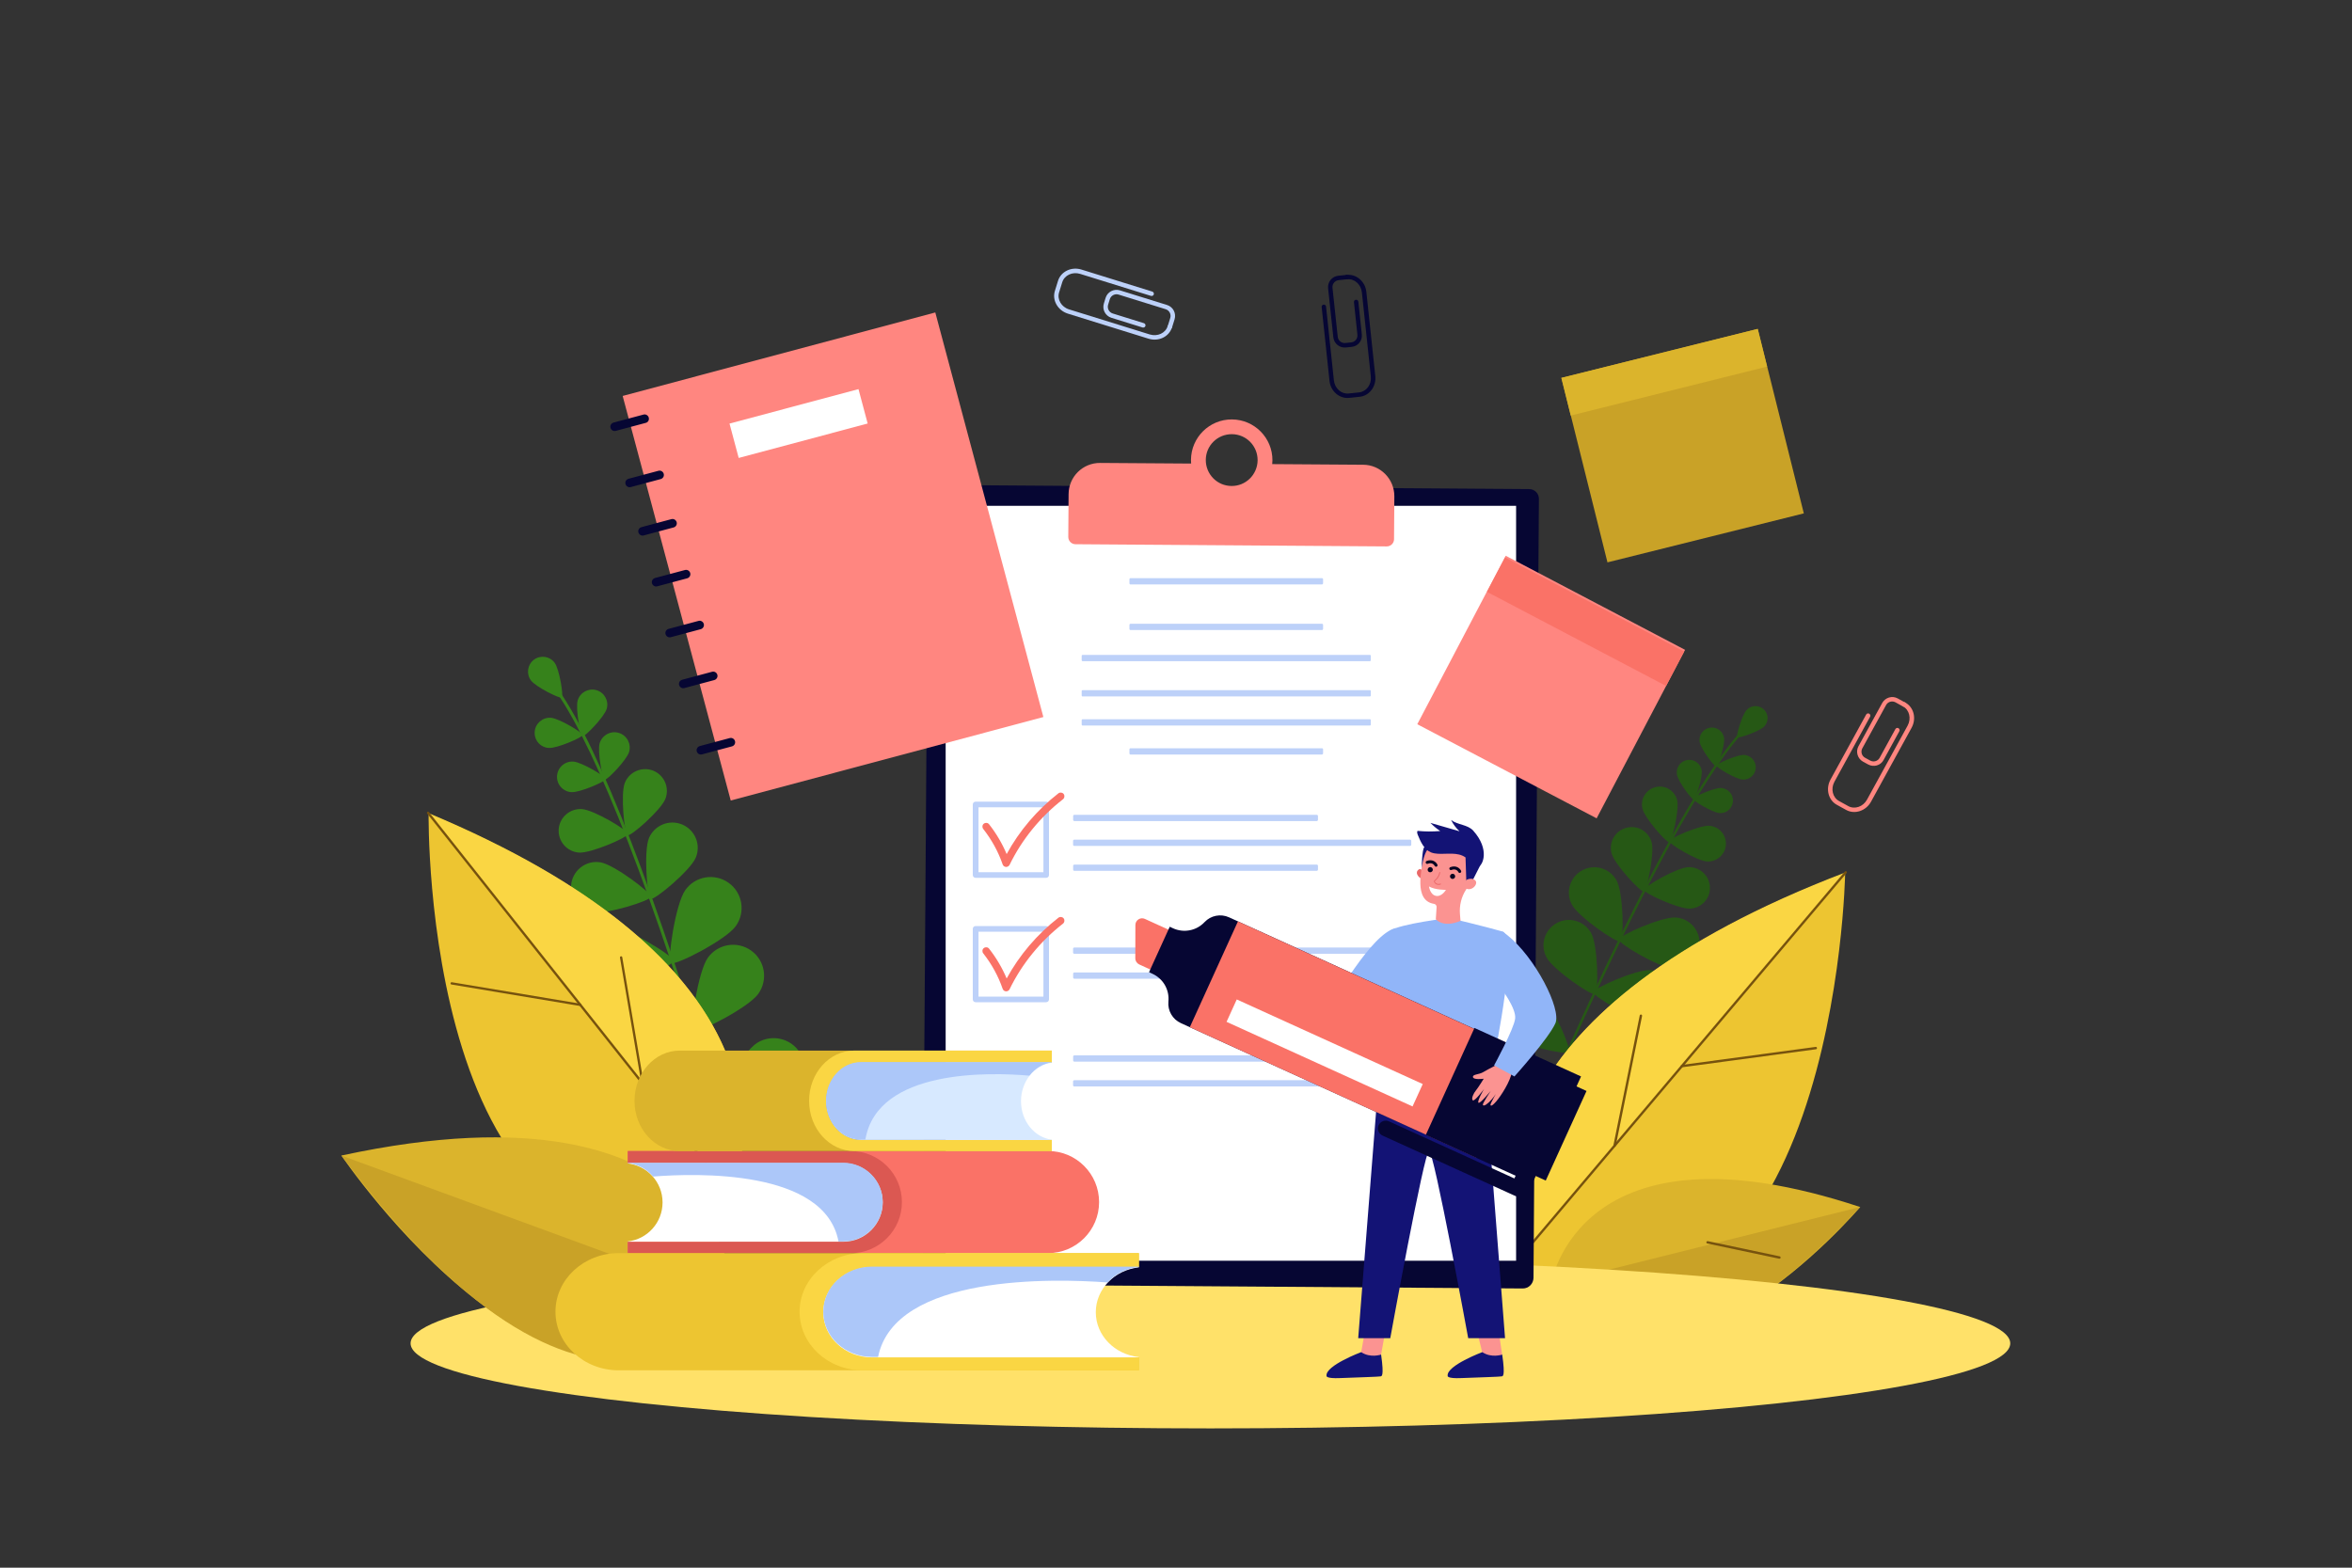 <?xml version="1.0" encoding="UTF-8"?> <svg xmlns="http://www.w3.org/2000/svg" xmlns:xlink="http://www.w3.org/1999/xlink" version="1.1" id="_x2014_ÎÓÈ_x5F_1" x="0px" y="0px" viewBox="0 0 3000 2000" style="enable-background:new 0 0 3000 2000;" xml:space="preserve"><rect x="0" y="0" width="3000" height="2000" fill="#333333" stroke="none"/> <style type="text/css"> .st0{display:none;fill:#FFFFFF;} .st1{display:none;fill:#DDE7FE;} .st2{fill:#265815;} .st3{fill:#EDC531;} .st4{fill:#FAD643;} .st5{fill:#76520E;} .st6{fill:#DBB42C;} .st7{fill:#C9A227;} .st8{fill:#474FEA;} .st9{fill:#FFE169;} .st10{fill:#36821B;} .st11{fill:#060633;} .st12{fill:#FFFFFF;} .st13{fill:#FF8680;} .st14{fill:#BDD1F9;} .st15{fill:#FA7267;} .st16{fill:#FB9391;} .st17{fill:#131375;} .st18{fill:#91B5F8;} .st19{fill:#EA6868;} .st20{fill:#050521;} .st21{fill:#DB5852;} .st22{fill:#ACC7F9;} .st23{fill:#D7E9FF;} </style> <rect class="st0" width="3000" height="2000"></rect> <g> <path class="st1" d="M2337,1740.4c72.9-16.2,121.3-84.5,155.3-151.1c164.9-323.4,145.9-733.2-48.4-1039.8 c-24-37.8-50.6-74.4-83.8-104.5c-86.4-78.2-211.7-118.5-318.1-161.5c-127.2-51.3-257.4-96.8-392.4-122.4 c-189.2-35.9-390.8-31.2-567.1,46.4c-398.8,175.6-666.2,719.6-597,1142.8c9.8,59.6,25.8,118.8,54.9,171.8 c68,123.6,201.1,200.5,338.4,232.8c137.3,32.4,280.4,28.7,421.3,22.1L2337,1740.4z"></path> <g> <path class="st2" d="M1999.5,1343c-0.1,0-0.2-0.1-0.3-0.1c-0.8-0.4-1.1-1.3-0.8-2.1c92.5-207,171-351.4,221-406.7 c1.1-1.2,1.9-2.1,2.2-2.6c0.5-0.7,1.5-0.9,2.2-0.4s0.9,1.5,0.4,2.2c-0.4,0.6-1.2,1.5-2.5,2.9c-49.8,55-128.1,199.2-220.5,405.9 C2001,1342.8,2000.2,1343.2,1999.5,1343z"></path> <path class="st2" d="M2250.3,926.8c-5.9,6.2-32.7,15.4-34.4,13.8c-1.8-1.7,6.2-28.9,12.1-35c5.9-6.2,15.6-6.4,21.8-0.5 C2256,910.9,2256.2,920.7,2250.3,926.8z"></path> <path class="st2" d="M2199.1,941.3c1.4,8.6-7.5,36.2-10,36.6c-2.5,0.4-19.8-22.8-21.2-31.4c-1.4-8.6,4.4-16.7,13-18.1 C2189.5,926.9,2197.6,932.7,2199.1,941.3z"></path> <path class="st2" d="M2222.7,994.6c-8.7-0.6-33.6-15.5-33.4-17.9c0.2-2.5,26.7-14.1,35.4-13.6c8.7,0.6,15.3,8.1,14.8,16.8 C2238.9,988.5,2231.4,995.1,2222.7,994.6z"></path> <path class="st2" d="M2106.7,1074.5c3.9,14.1-6,61.7-10,62.9c-4,1.1-37.1-34.5-41.1-48.6c-3.9-14.1,4.3-28.7,18.4-32.6 C2088.2,1052.1,2102.8,1060.4,2106.7,1074.5z"></path> <path class="st2" d="M2155.8,1159.2c-14.6,0.7-58.8-19.7-59-23.9s42-28.4,56.6-29s27,10.7,27.6,25.3 C2181.8,1146.1,2170.4,1158.5,2155.8,1159.2z"></path> <path class="st2" d="M2062.1,1123.5c8.5,15.8,9.5,75.3,5,77.7c-4.5,2.4-53.6-31.2-62.1-47s-2.6-35.4,13.2-43.9 S2053.6,1107.7,2062.1,1123.5z"></path> <path class="st2" d="M2133.5,1235.2c-17.9-1-69.1-31.4-68.8-36.5s54.7-29.3,72.6-28.2s31.5,16.4,30.5,34.3 S2151.3,1236.3,2133.5,1235.2z"></path> <path class="st2" d="M2029.7,1190.7c8.5,15.8,9.5,75.3,5,77.7c-4.5,2.4-53.6-31.2-62.1-47s-2.6-35.4,13.2-43.9 S2021.2,1174.9,2029.7,1190.7z"></path> <path class="st2" d="M2101.1,1302.4c-17.9-1-69.1-31.4-68.8-36.5c0.3-5.1,54.7-29.3,72.6-28.2s31.5,16.4,30.5,34.3 C2134.3,1289.8,2118.9,1303.5,2101.1,1302.4z"></path> <path class="st2" d="M1967.1,1272.3c13.9,11.4,37.5,66,34.2,70c-3.2,4-61.5-8.5-75.3-19.8c-13.9-11.4-15.9-31.8-4.5-45.6 C1932.8,1263,1953.2,1261,1967.1,1272.3z"></path> <path class="st2" d="M2071.4,1369.2c-17.9,1.2-72.5-22.5-72.8-27.6s50.6-35.9,68.5-37.1s33.3,12.3,34.5,30.2 C2102.8,1352.6,2089.3,1368,2071.4,1369.2z"></path> <path class="st2" d="M2170.5,982.8c1.4,8.7-7.6,36.8-10.1,37.2s-20.1-23.2-21.5-32c-1.4-8.7,4.5-17,13.2-18.4 C2160.8,968.1,2169.1,974.1,2170.5,982.8z"></path> <path class="st2" d="M2193.3,1037.3c-8.8-0.6-34.1-15.7-33.9-18.2c0.2-2.5,27.1-14.3,36-13.8c8.8,0.6,15.6,8.2,15,17 C2209.8,1031.2,2202.2,1037.9,2193.3,1037.3z"></path> <path class="st2" d="M2139.2,1020.7c3.1,12.2-6.5,52.9-10,53.8s-31.1-30.5-34.2-42.7c-3.1-12.2,4.4-24.6,16.6-27.6 C2123.7,1001.1,2136.1,1008.5,2139.2,1020.7z"></path> <path class="st2" d="M2177.2,1099c-12.6-0.8-48.5-22.3-48.2-25.9c0.2-3.6,38.6-20.4,51.1-19.6c12.6,0.8,22.1,11.6,21.3,24.2 C2200.6,1090.2,2189.8,1099.8,2177.2,1099z"></path> </g> <g> <path class="st3" d="M1952.2,1650.4c0,0-183.9-313.3,401.3-536.5C2353.6,1113.9,2342.8,1758.9,1952.2,1650.4z"></path> <path class="st4" d="M2354.3,1112.8l-418.1,494.6C1909.2,1514.7,1899,1286.5,2354.3,1112.8z"></path> <path class="st5" d="M1953.8,1588.1c-0.3,0-0.7-0.1-0.9-0.4c-0.6-0.5-0.7-1.5-0.2-2.1l400.4-473.7c0.5-0.6,1.5-0.7,2.1-0.2 s0.7,1.5,0.2,2.1L1955,1587.5C1954.7,1587.9,1954.3,1588.1,1953.8,1588.1z"></path> <path class="st5" d="M2145.2,1361.6c-0.7,0-1.3-0.6-1.4-1.3c-0.1-0.8,0.5-1.6,1.3-1.7l170.8-23c0.8-0.1,1.6,0.5,1.7,1.3 c0.1,0.8-0.5,1.6-1.3,1.7l-170.8,23C2145.4,1361.6,2145.3,1361.7,2145.2,1361.6z"></path> <path class="st5" d="M2059.4,1463.1c-0.1,0-0.2,0-0.3,0c-0.8-0.2-1.3-1-1.2-1.8l33.6-165.8c0.2-0.8,1-1.3,1.8-1.2 c0.8,0.2,1.3,1,1.2,1.8l-33.6,165.8C2060.8,1462.7,2060.2,1463.1,2059.4,1463.1z"></path> </g> <g> <path class="st6" d="M1978.4,1638.3c0,0,33.6-217.8,394.3-98.4C2372.7,1539.8,2120.5,1839,1978.4,1638.3z"></path> <path class="st7" d="M2372.7,1539.8l-394.3,98.4C1978.4,1638.3,2084.3,1850.2,2372.7,1539.8z"></path> <path class="st5" d="M2177.5,1586.3c-0.7-0.2-1.2-1-1-1.7c0.2-0.8,1-1.3,1.8-1.2l91.7,19.4c0.8,0.2,1.3,1,1.2,1.8 c-0.2,0.8-1,1.3-1.8,1.2l-91.7-19.4C2177.6,1586.3,2177.6,1586.3,2177.5,1586.3z"></path> <path class="st8" d="M2138.4,1667L2138.4,1667l-118.2-37.8c-0.8-0.3-1.2-1.1-1-1.9c0.3-0.8,1.1-1.2,1.9-1l0,0l118.2,37.8 c0.8,0.3,1.2,1.1,1,1.9C2140,1666.8,2139.2,1667.2,2138.4,1667z"></path> </g> <ellipse class="st9" cx="1543.9" cy="1713.8" rx="1020.2" ry="108.5"></ellipse> <g> <path class="st10" d="M915.5,1410.9c0.1,0,0.3,0,0.4-0.1c1-0.3,1.6-1.4,1.3-2.4c-79.5-265-151.9-452.1-203.8-526.9 c-1.2-1.7-2-2.9-2.3-3.5c-0.5-0.9-1.7-1.3-2.6-0.8c-0.9,0.5-1.3,1.7-0.8,2.6c0.4,0.8,1.2,2,2.5,3.9 c51.7,74.4,123.9,261.1,203.3,525.8C913.7,1410.4,914.6,1411,915.5,1410.9z"></path> <path class="st10" d="M677.1,867.9c6.1,8.4,37.1,23.8,39.5,22s-3-35.9-9.1-44.3c-6.1-8.4-17.9-10.2-26.3-4.1 C672.8,847.7,671,859.5,677.1,867.9z"></path> <path class="st10" d="M736.9,893.4c-3.1,10.2,3.4,45,6.3,45.8c2.9,0.9,27.5-24.6,30.6-34.7c3.1-10.2-2.7-20.9-12.9-24 C750.7,877.5,740,883.3,736.9,893.4z"></path> <path class="st10" d="M700,954.2c10.6,0.7,43-13.5,43.2-16.5s-30.1-21.3-40.7-22c-10.6-0.7-19.8,7.4-20.5,18 C681.3,944.4,689.3,953.6,700,954.2z"></path> <path class="st10" d="M827.8,1069.1c-7,16.4-2.4,75.7,2.3,77.6c4.7,2,50.3-36,57.3-52.4s-0.7-35.4-17.2-42.4 C853.7,1045,834.8,1052.7,827.8,1069.1z"></path> <path class="st10" d="M755.1,1163.9c17.6,3.1,74.3-14.7,75.1-19.7c0.9-5-46.4-40.9-64-44s-34.3,8.7-37.4,26.3 C725.8,1144.1,737.5,1160.8,755.1,1163.9z"></path> <path class="st10" d="M874.2,1135.4c-12.7,17.8-23.3,89.7-18.2,93.3c5.1,3.6,69.8-29.4,82.5-47.2c12.7-17.8,8.7-42.5-9.1-55.2 C911.7,1113.6,886.9,1117.6,874.2,1135.4z"></path> <path class="st10" d="M770.3,1259.4c21.8,1.5,88.6-27.2,89-33.4c0.4-6.2-61.6-44-83.4-45.5c-21.8-1.5-40.7,14.9-42.2,36.7 C732,1239,748.5,1257.9,770.3,1259.4z"></path> <path class="st10" d="M902.9,1221.8c-12.7,17.8-23.3,89.7-18.2,93.3c5.1,3.6,69.8-29.4,82.5-47.2c12.7-17.8,8.7-42.5-9.1-55.2 C940.3,1200,915.6,1204.1,902.9,1221.8z"></path> <path class="st10" d="M799,1345.9c21.8,1.5,88.6-27.2,89-33.4c0.4-6.2-61.6-44-83.4-45.5c-21.8-1.5-40.7,14.9-42.2,36.7 C760.7,1325.4,777.2,1344.3,799,1345.9z"></path> <path class="st10" d="M965.8,1330.4c-18.5,11.6-55.7,74-52.4,79.3s75.7-0.6,94.3-12.2c18.5-11.6,24.2-36,12.6-54.5 C1008.8,1324.5,984.4,1318.9,965.8,1330.4z"></path> <path class="st10" d="M824.3,1431.3c21.4,4.2,91.3-15.9,92.5-22s-55.7-51.4-77.1-55.6c-21.4-4.2-42.3,9.7-46.5,31.1 C789,1406.3,802.9,1427.1,824.3,1431.3z"></path> <path class="st10" d="M764.9,948.1c-3.1,10.4,3.5,45.7,6.4,46.6c3,0.9,27.9-24.9,31.1-35.3c3.1-10.4-2.8-21.3-13.1-24.4 C779,931.9,768.1,937.8,764.9,948.1z"></path> <path class="st10" d="M728.8,1010.6c10.8,0.7,43.7-13.7,43.9-16.7c0.2-3.1-30.6-21.6-41.4-22.3c-10.8-0.7-20.1,7.5-20.8,18.3 C709.8,1000.6,718,1009.9,728.8,1010.6z"></path> <path class="st10" d="M796.9,998.9c-5.6,14.3-0.4,65.1,3.7,66.7c4.1,1.6,42.5-32.1,48.1-46.4c5.6-14.3-1.4-30.4-15.7-36.1 C818.7,977.6,802.6,984.6,796.9,998.9z"></path> <path class="st10" d="M738.6,1087.7c15.3,1,62.1-19.4,62.4-23.8c0.3-4.4-43.5-30.7-58.8-31.7s-28.6,10.6-29.6,25.9 C711.7,1073.5,723.3,1086.7,738.6,1087.7z"></path> </g> <g> <path class="st3" d="M917.4,1567.6c0,0,186.8-296.5-370.7-529.5C546.7,1038.1,537.6,1660.4,917.4,1567.6z"></path> <path class="st4" d="M546,1037.1l388.1,489.6C963,1438.1,979.8,1218.4,546,1037.1z"></path> <path class="st5" d="M917.8,1507.5c-0.4,0-0.9-0.2-1.2-0.6L544.9,1038c-0.5-0.6-0.4-1.6,0.2-2.1c0.6-0.5,1.6-0.4,2.1,0.2 l371.8,469c0.5,0.6,0.4,1.6-0.2,2.1C918.4,1507.4,918.1,1507.5,917.8,1507.5z"></path> <path class="st5" d="M740.1,1283.4c-0.1,0-0.2,0-0.2,0l-164-27.4c-0.8-0.1-1.4-0.9-1.2-1.7c0.1-0.8,0.9-1.4,1.7-1.2l164,27.4 c0.8,0.1,1.4,0.9,1.2,1.7C741.5,1282.9,740.8,1283.4,740.1,1283.4z"></path> <path class="st5" d="M819.7,1383.8c-0.7,0-1.3-0.5-1.5-1.2l-27.4-160.9c-0.1-0.8,0.4-1.6,1.2-1.7s1.6,0.4,1.7,1.2l27.4,160.9 c0.1,0.8-0.4,1.6-1.2,1.7C819.9,1383.8,819.8,1383.8,819.7,1383.8z"></path> </g> <g> <path class="st6" d="M940.4,1659.5c0,0-13.4-291.3-505-185.3C435.5,1474.2,725.2,1903.5,940.4,1659.5z"></path> <path class="st7" d="M435.5,1474.2l505,185.3C940.4,1659.5,771.2,1923.4,435.5,1474.2z"></path> </g> <g> <path class="st11" d="M1950.6,624l-752.9-5.3c-7.6-0.1-13.7,6-13.8,13.6l-6.9,992.4c-0.1,7.6,6,13.7,13.6,13.8l751.6,5.3 c7.6,0.1,13.7-6,13.8-13.6l6.9-993.7C1963,629.6,1957.5,624,1950.6,624z"></path> <rect x="1206.2" y="645.3" class="st12" width="727.6" height="963.1"></rect> <path class="st13" d="M1738.7,592.9l-116-0.8c0.2-1.6,0.3-3.1,0.3-4.7c0.2-28.7-22.9-52.1-51.6-52.3s-52.1,22.9-52.3,51.6 c0,1.6,0.1,3.2,0.2,4.7l-116-0.8c-22.1-0.2-40.2,17.6-40.3,39.8l-0.4,54.6c0,5.1,4.1,9.3,9.2,9.3l397,2.8c5.1,0,9.3-4.1,9.3-9.2 l0.4-54.6C1778.6,611.1,1760.8,593,1738.7,592.9z M1570.8,620c-18.3-0.1-32.9-15-32.8-33.3s15-32.9,33.3-32.8 c18.3,0.1,32.9,15,32.8,33.3C1603.9,605.5,1589,620.2,1570.8,620z"></path> <g> <path class="st14" d="M1686.1,745.6H1442c-0.8,0-1.4-0.6-1.4-1.4V739c0-0.8,0.6-1.4,1.4-1.4h244.2c0.8,0,1.4,0.6,1.4,1.4v5.2 C1687.5,745,1686.9,745.6,1686.1,745.6z"></path> <path class="st14" d="M1686.1,803.8H1442c-0.8,0-1.4-0.6-1.4-1.4v-5.2c0-0.8,0.6-1.4,1.4-1.4h244.2c0.8,0,1.4,0.6,1.4,1.4v5.2 C1687.5,803.2,1686.9,803.8,1686.1,803.8z"></path> <path class="st14" d="M1679.5,1047.5h-309.1c-0.9,0-1.6-0.7-1.6-1.6v-4.8c0-0.9,0.7-1.6,1.6-1.6h309.1c0.9,0,1.6,0.7,1.6,1.6v4.8 C1681,1046.8,1680.3,1047.5,1679.5,1047.5z"></path> <path class="st14" d="M1679.5,1111h-309.1c-0.9,0-1.6-0.7-1.6-1.6v-4.8c0-0.9,0.7-1.6,1.6-1.6h309.1c0.9,0,1.6,0.7,1.6,1.6v4.8 C1681,1110.3,1680.3,1111,1679.5,1111z"></path> <path class="st14" d="M1798.5,1079.2h-428.2c-0.9,0-1.6-0.7-1.6-1.6v-4.8c0-0.9,0.7-1.6,1.6-1.6h428.2c0.9,0,1.6,0.7,1.6,1.6v4.8 C1800.1,1078.5,1799.4,1079.2,1798.5,1079.2z"></path> <path class="st14" d="M1686.1,962.6H1442c-0.8,0-1.4-0.6-1.4-1.4V956c0-0.8,0.6-1.4,1.4-1.4h244.2c0.8,0,1.4,0.6,1.4,1.4v5.2 C1687.5,962,1686.9,962.6,1686.1,962.6z"></path> <path class="st14" d="M1747.3,843.5h-366.4c-0.7,0-1.2-0.5-1.2-1.2v-5.6c0-0.7,0.5-1.2,1.2-1.2h366.4c0.7,0,1.2,0.5,1.2,1.2v5.6 C1748.5,843,1747.9,843.5,1747.3,843.5z"></path> <path class="st14" d="M1747.3,888.5h-366.4c-0.7,0-1.2-0.5-1.2-1.2v-5.6c0-0.7,0.5-1.2,1.2-1.2h366.4c0.7,0,1.2,0.5,1.2,1.2v5.6 C1748.5,888,1747.9,888.5,1747.3,888.5z"></path> <path class="st14" d="M1747.3,925.6h-366.4c-0.7,0-1.2-0.5-1.2-1.2v-5.6c0-0.7,0.5-1.2,1.2-1.2h366.4c0.7,0,1.2,0.5,1.2,1.2v5.6 C1748.5,925,1747.9,925.6,1747.3,925.6z"></path> <path class="st14" d="M1334.4,1119.9h-90c-2,0-3.6-1.6-3.6-3.6v-90c0-2,1.6-3.6,3.6-3.6h90c2,0,3.6,1.6,3.6,3.6v90 C1338,1118.3,1336.4,1119.9,1334.4,1119.9z M1248.1,1112.7h82.8v-82.8h-82.8V1112.7z"></path> <path class="st15" d="M1283.4,1106c-0.1,0-0.2,0-0.3,0c-1.9-0.1-3.6-1.4-4.2-3.2c-5.6-16.3-14-31.5-24.8-45.3 c-1.6-2.1-1.3-5.1,0.8-6.7c2.1-1.6,5.1-1.3,6.7,0.8c9.2,11.7,16.7,24.5,22.4,38c16.2-29.8,38.9-56.4,66-77.5 c2.1-1.6,5.1-1.2,6.7,0.8c1.6,2.1,1.2,5.1-0.8,6.7c-28.9,22.5-52.5,51.4-68.2,83.8C1286.9,1104.9,1285.2,1106,1283.4,1106z"></path> <path class="st14" d="M1679.5,1248.6h-309.1c-0.9,0-1.6-0.7-1.6-1.6v-4.8c0-0.9,0.7-1.6,1.6-1.6h309.1c0.9,0,1.6,0.7,1.6,1.6v4.8 C1681,1247.9,1680.3,1248.6,1679.5,1248.6z"></path> <path class="st14" d="M1798.5,1216.8h-428.2c-0.9,0-1.6-0.7-1.6-1.6v-4.8c0-0.9,0.7-1.6,1.6-1.6h428.2c0.9,0,1.6,0.7,1.6,1.6v4.8 C1800.1,1216.1,1799.4,1216.8,1798.5,1216.8z"></path> <path class="st14" d="M1334.4,1278.6h-90c-2,0-3.6-1.6-3.6-3.6v-90c0-2,1.6-3.6,3.6-3.6h90c2,0,3.6,1.6,3.6,3.6v90 C1338,1277,1336.4,1278.6,1334.4,1278.6z M1248.1,1271.4h82.8v-82.8h-82.8V1271.4z"></path> <path class="st15" d="M1283.4,1264.7c-0.1,0-0.2,0-0.3,0c-1.9-0.1-3.6-1.4-4.2-3.2c-5.6-16.3-14-31.5-24.8-45.3 c-1.6-2.1-1.3-5.1,0.8-6.7c2.1-1.6,5.1-1.3,6.7,0.8c9.2,11.7,16.7,24.5,22.4,38c16.2-29.8,38.9-56.4,66-77.5 c2.1-1.6,5.1-1.2,6.7,0.8c1.6,2.1,1.2,5.1-0.8,6.7c-28.9,22.5-52.5,51.4-68.2,83.8C1286.9,1263.7,1285.2,1264.7,1283.4,1264.7z"></path> <path class="st14" d="M1679.5,1354.4h-309.1c-0.9,0-1.6-0.7-1.6-1.6v-4.8c0-0.9,0.7-1.6,1.6-1.6h309.1c0.9,0,1.6,0.7,1.6,1.6v4.8 C1681,1353.7,1680.3,1354.4,1679.5,1354.4z"></path> <path class="st14" d="M1798.5,1386.1h-428.2c-0.9,0-1.6-0.7-1.6-1.6v-4.8c0-0.9,0.7-1.6,1.6-1.6h428.2c0.9,0,1.6,0.7,1.6,1.6v4.8 C1800.1,1385.4,1799.4,1386.1,1798.5,1386.1z"></path> </g> </g> <g> <path class="st16" d="M1743.9,1681.1c0,0-7.5,44-7.8,44.6c-0.3,0.5,2.8,5.3,2.8,5.3l11.9,2.1l10.8-5c0,0,6.3-35.5,7.4-41 C1770.1,1681.5,1743.9,1681.1,1743.9,1681.1z"></path> <path class="st17" d="M1761.6,1728.1c0,0-13.7,4.8-25.4-3.1c0,0-45.6,17.1-44.2,30.1c0,0-1.9,3.9,17.8,3 c19.8-0.8,50.5-1.7,51.3-2.2S1765.8,1757.5,1761.6,1728.1z"></path> <path class="st16" d="M1879.3,1681.1c0,0,11.6,44,11.3,44.6c-0.3,0.5,2.7,5.3,2.7,5.3l11.9,2.1l10.8-5c0,0-5.9-36.2-4.8-41.7 C1912.5,1680.8,1879.3,1681.1,1879.3,1681.1z"></path> <path class="st17" d="M1916.1,1728.1c0,0-13.7,4.8-25.4-3.1c0,0-45.6,17.1-44.2,30.1c0,0-1.9,3.9,17.8,3 c19.8-0.8,50.5-1.7,51.3-2.2C1916.5,1755.4,1920.3,1757.5,1916.1,1728.1z"></path> <path class="st17" d="M1756.2,1405.9l-23.8,301.3h40.9c0,0,43.3-238.1,49.4-239.1s50,239.1,50,239.1h47l-24-309.1L1756.2,1405.9z"></path> <path class="st18" d="M1848.6,1171.1c0,0-62.5,7.3-75.8,16.4c-13.2,9-16.7,158-16.7,158l-2.1,66.1c0,0,82.2,27.8,149,0l3.5-66.1 c0,0,31.2-151.1,9.7-157.2C1894.6,1182.1,1848.6,1171.1,1848.6,1171.1z"></path> <g> <g> <path class="st19" d="M1814.9,1112c0,0-2.5-4.6-4.9-3c-6.1,3.9-0.9,10.2,2.8,11.8L1814.9,1112z"></path> <path class="st16" d="M1815,1096L1815,1096c0.1-0.4,0.1-0.9,0.1-1.4c1.8-20.2,20.3-34.8,40.6-31.6c16.9,2.7,29.6,17.5,29.7,34.6 c0,6.4-1.6,12.3-4.5,17.4c-4,7.9-7.5,14.7-11.1,20.2c-5.9,9.2-8.5,20.1-7.6,31l0.7,8.6c-22.6,9.5-31.5-2.1-31.5-2.1l1-15.5 c0.1-2-1.3-3.8-3.3-4.1l0,0C1802.5,1149,1813.9,1108,1815,1096z"></path> <path class="st20" d="M1849.5,1117.7c0.2-1.8,1.8-3.1,3.6-3c1.8,0.2,3.1,1.8,3,3.6c-0.2,1.8-1.8,3.1-3.6,3 C1850.7,1121.1,1849.3,1119.5,1849.5,1117.7z"></path> <path class="st20" d="M1821,1109.2c0.2-1.8,1.8-3.1,3.6-3c1.8,0.2,3.1,1.8,3,3.6c-0.2,1.8-1.8,3.1-3.6,3 S1820.8,1111.1,1821,1109.2z"></path> <path class="st20" d="M1861.7,1113.7c0.3,0,0.7,0,1-0.2c1-0.5,1.4-1.6,0.9-2.6c-1.4-2.9-6-7.5-13.7-4.6c-1,0.4-1.5,1.5-1.1,2.5 s1.5,1.5,2.5,1.1c6.3-2.5,8.7,2.4,8.8,2.6C1860.4,1113.2,1861,1113.6,1861.7,1113.7z"></path> <path class="st20" d="M1831.5,1105.8c0.3,0,0.7,0,1-0.2c1-0.5,1.4-1.6,0.9-2.6c-1.4-2.9-6-7.5-13.7-4.6c-1,0.4-1.5,1.5-1.1,2.5 s1.5,1.5,2.5,1.1c6.3-2.5,8.7,2.4,8.8,2.6C1830.3,1105.3,1830.9,1105.7,1831.5,1105.8z"></path> <polygon class="st17" points="1888.2,1103.7 1876.6,1126.6 1870.3,1124.8 1869.3,1093.8 "></polygon> <path class="st16" d="M1869.4,1123.9c0.7-1.1,1.7-1.9,3-2.2c2.5-0.8,6.9-1.4,9.6,1.8c3.9,4.7-5.8,15.3-13.8,8.9 C1868,1132.3,1865.8,1129.7,1869.4,1123.9z"></path> <path class="st19" d="M1831.6,1128c3,1.8,5.9,0.4,6,0.4c0.3-0.1,0.4-0.5,0.3-0.8s-0.5-0.4-0.8-0.3c-0.1,0.1-3.4,1.6-6.3-1.5 c-0.5-0.5-0.7-0.9-0.7-1.2c0-0.4,0.5-0.9,1.2-1.5c1.6-1.5,4.4-3.9,5.7-9.9c0.1-0.3-0.1-0.6-0.4-0.7s-0.6,0.1-0.7,0.4 c-1.2,5.6-3.7,7.8-5.3,9.3c-0.9,0.8-1.6,1.4-1.6,2.3c0,0.6,0.3,1.2,1,2C1830.5,1127.2,1831.1,1127.7,1831.6,1128z"></path> <path class="st12" d="M1844.3,1135.2c0,0-13.5,0.4-21.6-4.3c0,0,1.2,10.4,8.8,12C1839.2,1144.4,1844.3,1135.2,1844.3,1135.2z"></path> <path class="st17" d="M1821.9,1082.9c0,0-5.4,3.1-8.5,24.3c0,0,0.4-23.9,3.3-26.3C1819.6,1078.5,1821.9,1082.9,1821.9,1082.9z"></path> </g> <path class="st17" d="M1879.1,1059.7c-7-7.8-19.9-7.2-28.2-13.6c2.6,5.4,6.3,10.3,10.7,14.4c-12.4-3.6-24.7-7.2-37.1-10.7 c3.8,3.9,8,7.4,12.5,10.4c-9.6,0.8-19.3,0.8-28.9-0.2c-1,1.5-0.3,3.4,0.3,5.1c3.6,8.9,8.1,18.8,17,22.4c2.8,1.1,5.8,1.5,8.8,1.7 c11.8,0.6,24.9-2.3,34.7,4.4c4.5,3.1,10.2,13.8,16.6,12.3C1891.2,1104.4,1900.8,1084,1879.1,1059.7z"></path> </g> <path class="st18" d="M1780.1,1184.1c-31.6,7.3-78.3,93.8-90.5,108.2c-12.2,14.4-53.9,61-53.9,61l24.1,10c0,0,67.1-36.4,94.5-67.8 C1781.7,1264,1780.1,1184.1,1780.1,1184.1z"></path> <g> <path class="st15" d="M1493.2,1187.3l-32.9-15c-5.7-2.6-12.1,1.6-12.1,7.8l-0.1,42.5c0,3.4,2,6.4,5,7.8l18.4,8.4 c4.4,2,9.7-0.1,11.5-4.6l14.6-35.9C1499.3,1194.1,1497.4,1189.2,1493.2,1187.3z"></path> <path class="st11" d="M1496.3,1184.3l-4.3-2l-26.4,58l4.3,2c13.7,6.2,21.9,20.4,20.4,35.4l0,0c-1.1,11.7,5.3,22.8,16,27.6 l312.8,142.3l61.4-135l-312.8-142.3c-10.7-4.9-23.3-2.4-31.3,6.1l0,0C1526.1,1187.4,1510,1190.5,1496.3,1184.3z"></path> <rect x="1913.3" y="1414.5" transform="matrix(0.414 -0.91 0.91 0.414 -151.991 2641.461)" class="st11" width="125.6" height="48.7"></rect> <path class="st15" d="M1579,1175.5l-61.4,135l365.2,166.2c1.4,0.7,3.1,0,3.8-1.4l59-129.8c0.7-1.4,0-3.1-1.4-3.8L1579,1175.5z"></path> <rect x="1674.5" y="1212.9" transform="matrix(0.414 -0.91 0.91 0.414 -232.491 2325.282)" class="st12" width="31.4" height="260.7"></rect> <rect x="1843.3" y="1335.8" transform="matrix(0.414 -0.91 0.91 0.414 -160.076 2572.234)" class="st11" width="149.9" height="149.4"></rect> <path class="st11" d="M1936.5,1526.5c-1.4,0-2.8-0.3-4.1-0.9l-169-76.9c-5-2.3-7.2-8.2-4.9-13.2c2.3-5,8.1-7.2,13.2-4.9 l159.9,72.8l4.7-10.2c2.3-5,8.2-7.2,13.2-4.9c5,2.3,7.2,8.2,4.9,13.2l-8.8,19.3C1943.9,1524.4,1940.3,1526.5,1936.5,1526.5z"></path> </g> <path class="st16" d="M1914.6,1355.7c0,0-16.9,8.5-22.6,12c-5.8,3.5-14,2.6-13.2,6.5c0.8,3.8,13.7,2,13.7,2s-7.2,11.7-10,15 s-6.2,10.3-4,12.5s14.4-14.4,14.4-14.4s-8.9,15-7.2,17.4c1.6,2.5,15.7-14.9,15.7-14.9s-10.2,15.5-10,17.4s2.7,1.7,7.7-2.9 s8.8-10.6,8.8-10.6s-6.4,11.4-6.7,13.1c-0.3,1.6,0.5,4.1,7.1-3.5s18.1-25.8,20.1-37.5L1914.6,1355.7z"></path> <path class="st18" d="M1916.1,1188.3c2.2,1.4,4.3,3,6.5,4.7c35.6,28.4,69.3,94.4,61.3,112.5c-8.5,19.2-52.2,67.8-52.2,67.8 l-26-14.1c0,0,25.4-46.5,26.9-59.8s-18.2-38.9-18.2-38.9L1916.1,1188.3z"></path> </g> <g> <rect x="856.1" y="443.4" transform="matrix(0.966 -0.258 0.258 0.966 -147.175 297.68)" class="st13" width="412.8" height="534.3"></rect> <g> <path class="st11" d="M823.6,539.5l-38.2,10.2c-2.9,0.8-5.9-1-6.7-3.9s1-5.9,3.9-6.7l38.2-10.2c2.9-0.8,5.9,1,6.7,3.9 C828.3,535.8,826.6,538.8,823.6,539.5z"></path> <g> <path class="st11" d="M842.7,611.2l-38.2,10.2c-2.9,0.8-5.9-1-6.7-3.9s1-5.9,3.9-6.7l38.2-10.2c2.9-0.8,5.9,1,6.7,3.9 S845.7,610.4,842.7,611.2z"></path> <path class="st11" d="M859.2,672.9L821,683.1c-2.9,0.8-5.9-1-6.7-3.9s1-5.9,3.9-6.7l38.2-10.2c2.9-0.8,5.9,1,6.7,3.9 S862.1,672.1,859.2,672.9z"></path> <path class="st11" d="M876.5,737.8L838.3,748c-2.9,0.8-5.9-1-6.7-3.9s1-5.9,3.9-6.7l38.2-10.2c2.9-0.8,5.9,1,6.7,3.9 S879.4,737,876.5,737.8z"></path> <path class="st11" d="M893.8,802.7l-38.2,10.2c-2.9,0.8-5.9-1-6.7-3.9s1-5.9,3.9-6.7l38.2-10.2c2.9-0.8,5.9,1,6.7,3.9 S896.7,801.9,893.8,802.7z"></path> <path class="st11" d="M911.1,867.6l-38.2,10.2c-2.9,0.8-5.9-1-6.7-3.9s1-5.9,3.9-6.7l38.2-10.2c2.9-0.8,5.9,1,6.7,3.9 S914,866.8,911.1,867.6z"></path> <path class="st11" d="M933.6,952.2l-38.2,10.2c-2.9,0.8-5.9-1-6.7-3.9s1-5.9,3.9-6.7l38.2-10.2c2.9-0.8,5.9,1,6.7,3.9 S936.6,951.4,933.6,952.2z"></path> </g> </g> <rect x="933.5" y="518.2" transform="matrix(0.966 -0.258 0.258 0.966 -104.957 280.635)" class="st12" width="170.3" height="45.4"></rect> </g> <g> <rect x="1855.9" y="747.8" transform="matrix(0.465 -0.886 0.886 0.465 282.214 2220.533)" class="st13" width="242.6" height="258.2"></rect> <rect x="1997.2" y="662.7" transform="matrix(0.465 -0.885 0.885 0.465 381.418 2214.403)" class="st15" width="49.6" height="258.2"></rect> </g> <g> <rect x="2017.7" y="447.4" transform="matrix(0.97 -0.242 0.242 0.97 -73.811 536.428)" class="st7" width="258.2" height="242.6"></rect> <rect x="1994.2" y="450.2" transform="matrix(0.97 -0.242 0.242 0.97 -51.839 527.956)" class="st6" width="258.2" height="49.6"></rect> </g> <g> <g> <path class="st15" d="M1336.8,1468.4H800.7v15.4h275c27.7,0,50.2,22.5,50.2,50.2l0,0c0,27.7-22.5,50.2-50.2,50.2h-275v14.5h536.1 c36,0,65.1-29.2,65.1-65.1l0,0C1401.9,1497.6,1372.8,1468.4,1336.8,1468.4L1336.8,1468.4z"></path> <path class="st21" d="M1150.4,1533.6L1150.4,1533.6c0-36-29.2-65.1-65.1-65.1H800.7v15.4h275c27.7,0,50.2,22.5,50.2,50.2l0,0 c0,27.7-22.5,50.2-50.2,50.2h-275v14.5h284.5C1121.2,1598.7,1150.4,1569.6,1150.4,1533.6L1150.4,1533.6z"></path> <path class="st12" d="M1075.7,1483.9h-275v0.3c25,2.9,44.4,24.1,44.4,49.8l0,0c0,25.8-19.4,47-44.4,49.8v0.3h275 c27.7,0,50.2-22.5,50.2-50.2l0,0C1125.9,1506.4,1103.4,1483.9,1075.7,1483.9L1075.7,1483.9z"></path> <path class="st22" d="M1125.9,1533.6c0-27.7-22.5-50.2-50.2-50.2h-275v0.3c12.9,1.5,24.3,7.9,32.4,17.3 c55-4.4,219.1-9.4,236.4,82.8h6.3C1103.4,1583.8,1125.9,1561.3,1125.9,1533.6L1125.9,1533.6z"></path> </g> <g> <path class="st6" d="M867,1340.3h474.5v15.2H1098c-24.5,0-44.4,22.1-44.4,49.4l0,0c0,27.3,19.9,49.4,44.4,49.4h243.5v14.2H867 c-31.8,0-57.7-28.7-57.7-64.1l0,0C809.4,1369,835.2,1340.3,867,1340.3L867,1340.3z"></path> <path class="st4" d="M1032,1404.4L1032,1404.4c0-35.4,25.8-64.1,57.7-64.1h251.9v15.2h-243.5c-24.5,0-44.4,22.1-44.4,49.4l0,0 c0,27.3,19.9,49.4,44.4,49.4h243.5v14.2h-251.9C1057.9,1468.5,1032,1439.8,1032,1404.4L1032,1404.4z"></path> <path class="st23" d="M1098.1,1355.5h243.5v0.3c-22.1,2.8-39.3,23.7-39.3,49.1l0,0c0,25.4,17.2,46.2,39.3,49.1v0.3h-243.5 c-24.5,0-44.4-22.1-44.4-49.4l0,0C1053.7,1377.6,1073.6,1355.5,1098.1,1355.5L1098.1,1355.5z"></path> <path class="st22" d="M1053.7,1404.4c0-27.3,19.9-49.4,44.4-49.4h243.5v0.3c-11.4,1.5-21.5,7.8-28.6,17 c-48.7-4.3-193.9-9.3-209.2,81.5h-5.6C1073.6,1453.8,1053.7,1431.7,1053.7,1404.4L1053.7,1404.4z"></path> </g> <g> <path class="st3" d="M789.1,1598.7h663.5v17.7h-340.4c-34.3,0-62.1,25.8-62.1,57.6l0,0c0,31.8,27.8,57.6,62.1,57.6h340.4v16.6 H789.1c-44.5,0-80.6-33.5-80.6-74.8l0,0C708.5,1632.2,744.6,1598.7,789.1,1598.7L789.1,1598.7z"></path> <path class="st4" d="M1019.9,1673.5L1019.9,1673.5c0-41.3,36.1-74.8,80.6-74.8h352.2v17.7h-340.4c-34.3,0-62.1,25.8-62.1,57.6 l0,0c0,31.8,27.8,57.6,62.1,57.6h340.4v16.6h-352.2C1055.9,1748.3,1019.9,1714.8,1019.9,1673.5L1019.9,1673.5z"></path> <path class="st12" d="M1112.2,1616.5h340.4v0.4c-30.9,3.3-54.9,27.6-54.9,57.2l0,0c0,29.6,24,53.9,54.9,57.2v0.4h-340.4 c-34.3,0-62.1-25.8-62.1-57.6l0,0C1050.1,1642.3,1077.9,1616.5,1112.2,1616.5L1112.2,1616.5z"></path> <path class="st22" d="M1050.1,1673.5c0-31.8,27.8-57.6,62.1-57.6h340.4v0.4c-16,1.7-30.1,9-40,19.8c-68.1-5-271.2-10.8-292.6,95 h-7.8C1077.9,1731.1,1050.1,1705.3,1050.1,1673.5L1050.1,1673.5z"></path> </g> </g> <g> <g> <path class="st11" d="M1724.2,442.5l-7.5,0.8c-8,0.8-15.1-4.9-16-12.9l-6.7-62.6c-0.8-8,4.9-15.1,12.9-16l10.7-1.1 c1.6-0.2,3,1,3.1,2.5c0.2,1.6-1,3-2.5,3.1l-10.7,1.1c-4.9,0.5-8.4,4.9-7.9,9.7l6.7,62.6c0.5,4.9,4.9,8.4,9.7,7.9l7.5-0.8 c4.9-0.5,8.4-4.9,7.9-9.7l-4.4-41.6c-0.2-1.6,1-3,2.5-3.1c1.6-0.2,3,1,3.1,2.5l4.4,41.6C1738,434.5,1732.2,441.7,1724.2,442.5z"></path> </g> <g> <path class="st11" d="M1734.3,506.2l-13.4,1.4c-12.4,1.3-23.7-8.4-25.1-21.7l-10-94.2c-0.2-1.6,1-3,2.5-3.1c1.6-0.2,3,1,3.1,2.5 l10,94.2c1.1,10.2,9.5,17.7,18.8,16.7l13.4-1.4c9.3-1,16-10.1,14.9-20.3L1737.1,373c-1.1-10.2-9.5-17.7-18.8-16.7 c-1.6,0.2-3-1-3.1-2.5c-0.2-1.6,1-3,2.5-3.1c12.4-1.3,23.7,8.4,25.1,21.7l11.4,107.3C1755.7,492.9,1746.7,504.9,1734.3,506.2z"></path> </g> </g> <g> <g> <path class="st13" d="M2382.9,975.3l-6.6-3.6c-7-3.9-9.6-12.7-5.8-19.7l30.3-55.2c3.9-7,12.7-9.6,19.7-5.8l9.4,5.2 c1.4,0.8,1.9,2.5,1.1,3.9c-0.8,1.4-2.5,1.9-3.9,1.1l-9.4-5.2c-4.3-2.3-9.7-0.8-12,3.5l-30.3,55.2c-2.3,4.3-0.8,9.7,3.5,12 l6.6,3.6c4.3,2.3,9.7,0.8,12-3.5l20.1-36.7c0.8-1.4,2.5-1.9,3.9-1.1c1.4,0.8,1.9,2.5,1.1,3.9l-20.1,36.7 C2398.8,976.6,2389.9,979.1,2382.9,975.3z"></path> </g> <g> <path class="st13" d="M2354.8,1033.3l-11.8-6.5c-11-6-14.6-20.4-8.2-32.2l45.5-83c0.8-1.4,2.5-1.9,3.9-1.1 c1.4,0.8,1.9,2.5,1.1,3.9l-45.5,83c-4.9,9-2.3,20,5.9,24.5l11.8,6.5c8.2,4.5,18.9,0.8,23.8-8.1l51.9-94.6c4.9-9,2.3-20-5.9-24.5 c-1.4-0.8-1.9-2.5-1.1-3.9c0.8-1.4,2.5-1.9,3.9-1.1c11,6,14.6,20.4,8.2,32.2l-51.9,94.6 C2379.9,1034.6,2365.7,1039.3,2354.8,1033.3z"></path> </g> </g> <g> <g> <path class="st14" d="M1408,387.2l2.2-7.2c2.4-7.7,10.5-11.9,18.2-9.6l60.2,18.7c7.7,2.4,11.9,10.5,9.6,18.2l-3.2,10.3 c-0.5,1.5-2.1,2.3-3.6,1.9c-1.5-0.5-2.3-2.1-1.9-3.6l3.2-10.3c1.4-4.7-1.2-9.6-5.8-11.1l-60.2-18.7c-4.7-1.4-9.6,1.2-11.1,5.8 l-2.2,7.2c-1.4,4.7,1.2,9.6,5.8,11.1l39.9,12.4c1.5,0.5,2.3,2.1,1.9,3.6c-0.5,1.5-2.1,2.3-3.6,1.9l-39.9-12.4 C1409.9,403,1405.6,394.8,1408,387.2z"></path> </g> <g> <path class="st14" d="M1345.5,371.2l4-12.9c3.7-11.9,17.1-18.4,29.9-14.4l90.4,28.1c1.5,0.5,2.3,2.1,1.9,3.6 c-0.5,1.5-2.1,2.3-3.6,1.9l-90.4-28.1c-9.8-3-20,1.7-22.8,10.7l-4,12.9c-2.8,8.9,2.9,18.7,12.7,21.7l103,32 c9.8,3,20-1.7,22.8-10.7c0.5-1.5,2.1-2.3,3.6-1.9c1.5,0.5,2.3,2.1,1.9,3.6c-3.7,11.9-17.1,18.4-29.9,14.4l-103-32 C1349.2,396,1341.8,383.1,1345.5,371.2z"></path> </g> </g> </g> </svg> 